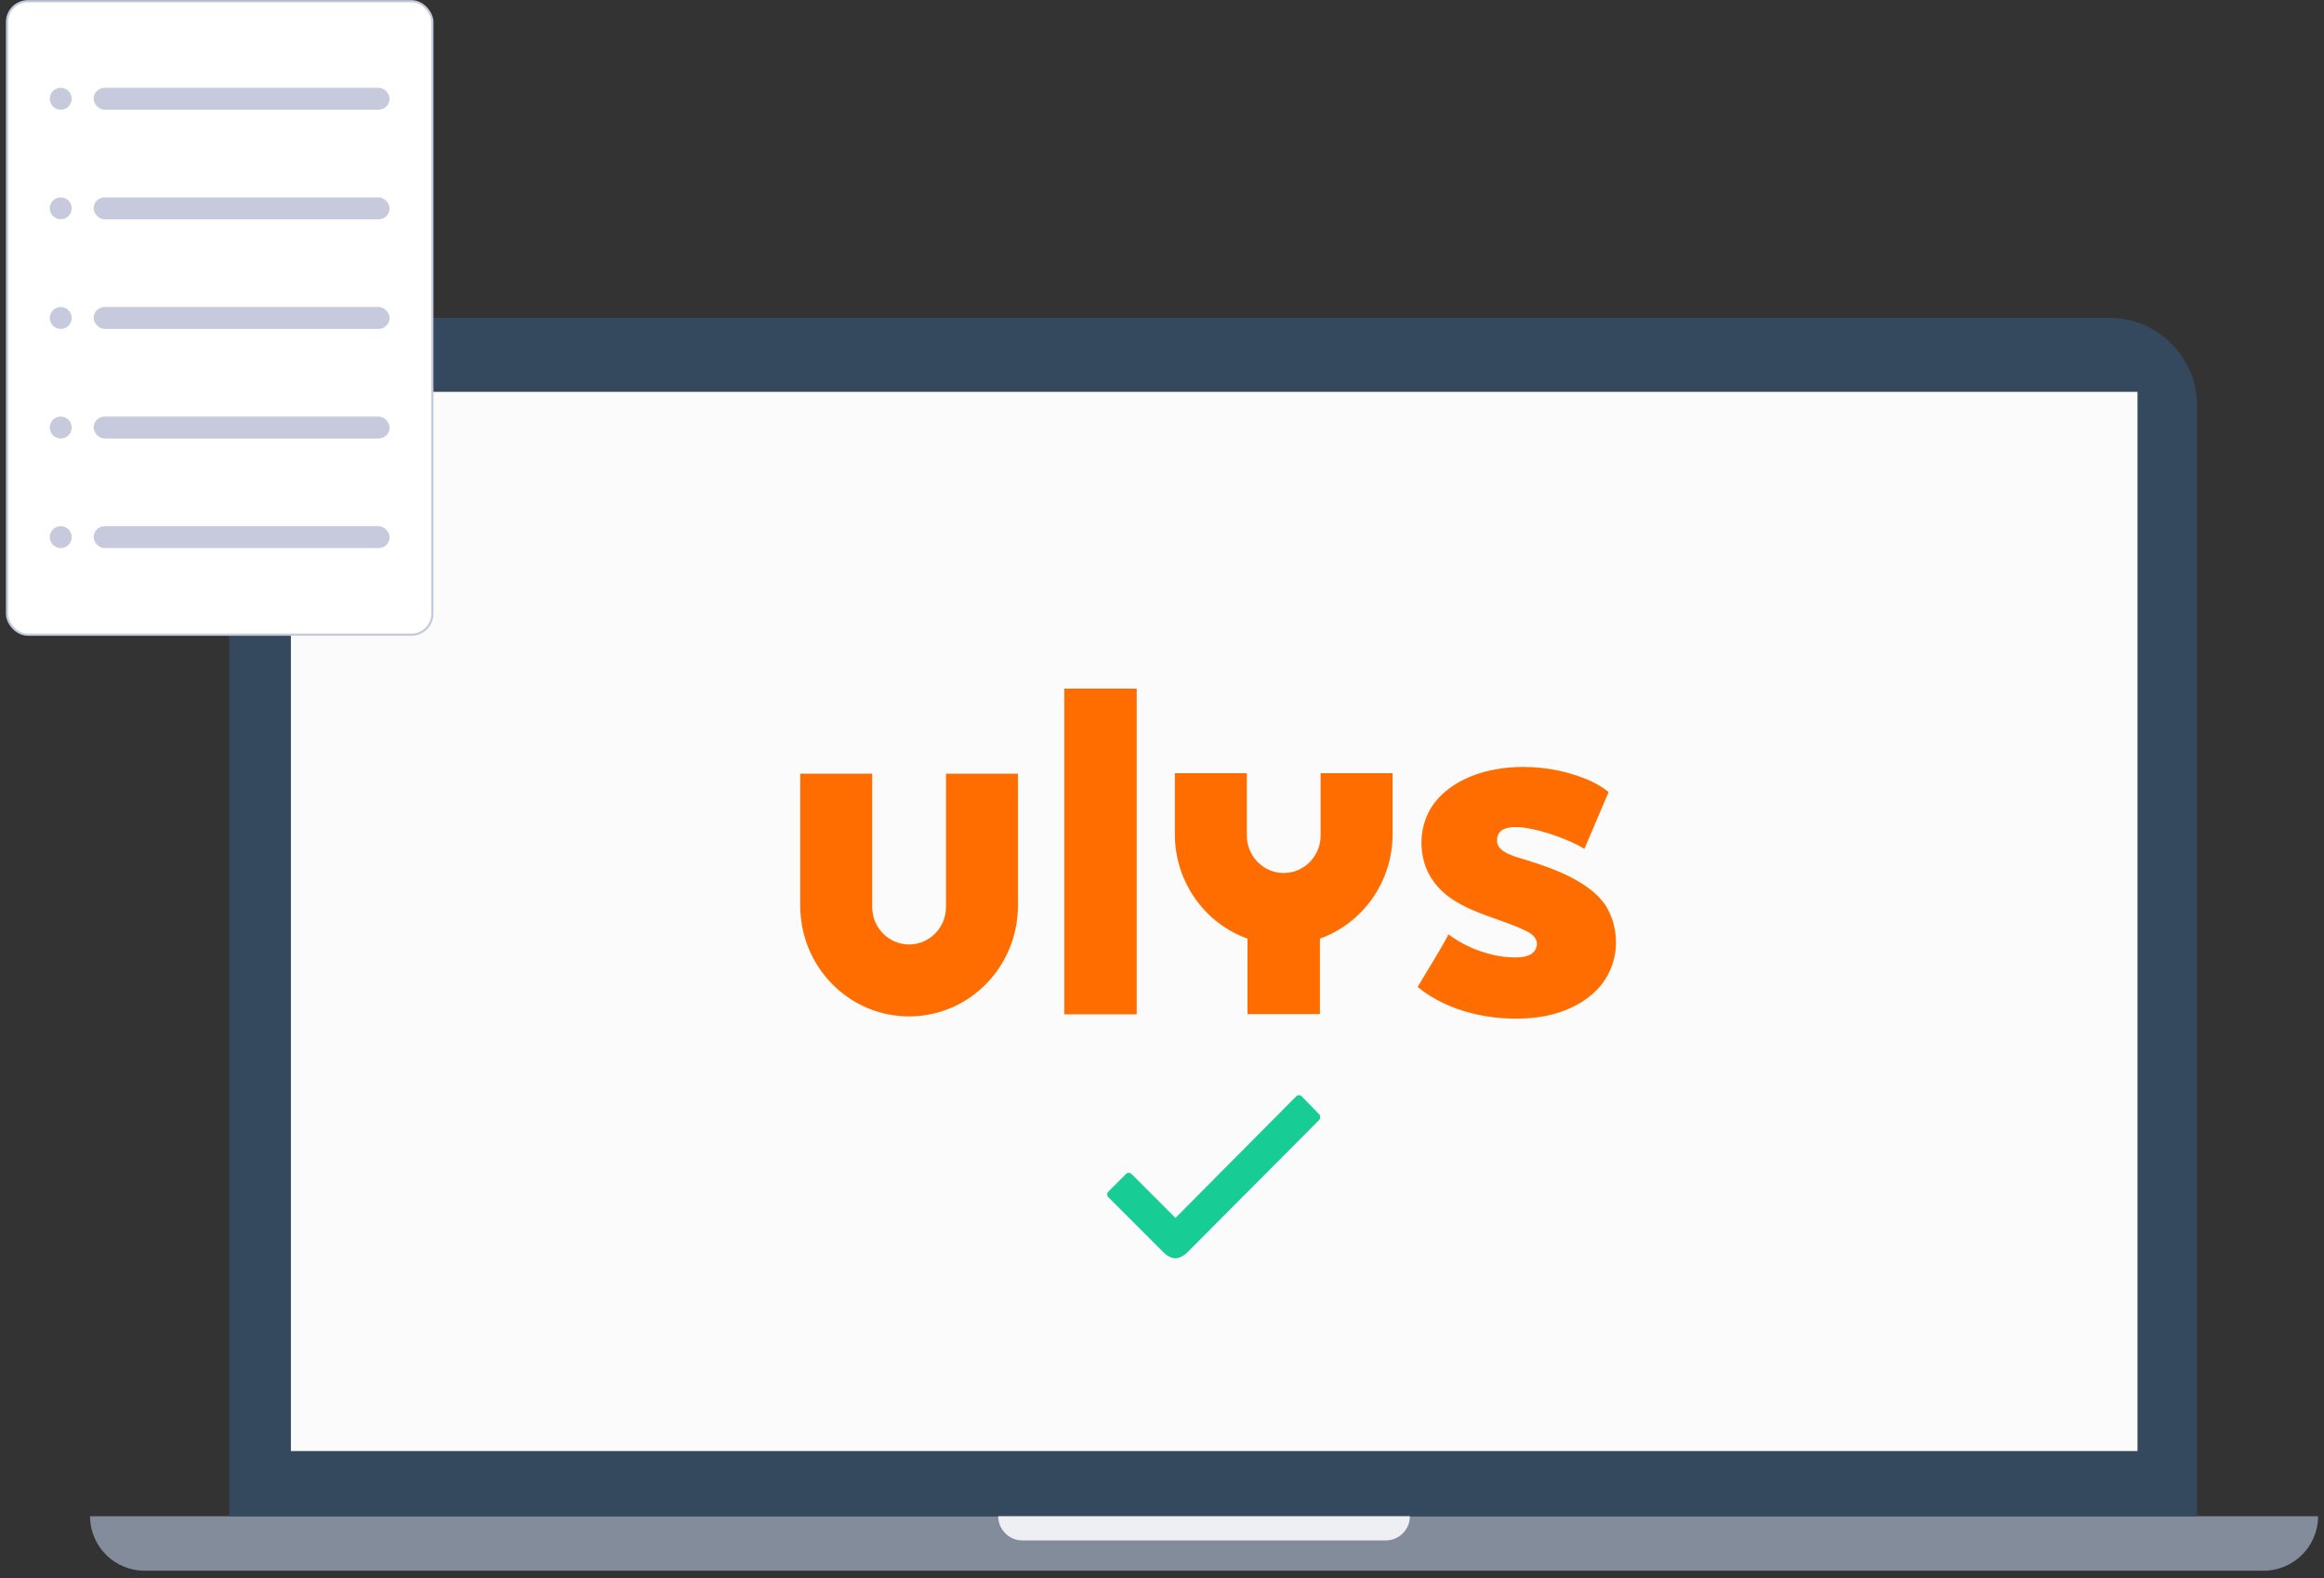 <svg width="212" height="144" viewBox="0 0 212 144" fill="none" xmlns="http://www.w3.org/2000/svg">
<rect x="0" y="0" width="212" height="144" fill="#333333" stroke="none"/>
<path d="M8.215 138.354H211.459C211.459 141.099 209.233 143.324 206.488 143.324H13.186C10.441 143.324 8.215 141.099 8.215 138.354Z" fill="#828C9B"/>
<path d="M20.918 37C20.918 32.582 24.5 29 28.918 29H192.413C196.831 29 200.413 32.582 200.413 37V138.354H20.918V37Z" fill="#34495E"/>
<rect x="26.537" y="35.755" width="168.449" height="96.651" fill="#FBFBFB"/>
<path d="M91.059 138.354H128.615C128.615 139.574 127.626 140.563 126.406 140.563H93.268C92.048 140.563 91.059 139.574 91.059 138.354Z" fill="#EDEFF2"/>
<rect x="0.641" y="0.112" width="38.8" height="57.8" rx="1.9" fill="white"/>
<rect x="8.541" y="8.012" width="27" height="2" rx="1" fill="#C6CADC"/>
<circle cx="5.541" cy="9.012" r="1" fill="#C6CADC"/>
<rect x="8.541" y="18.012" width="27" height="2" rx="1" fill="#C6CADC"/>
<circle cx="5.541" cy="19.012" r="1" fill="#C6CADC"/>
<rect x="8.541" y="28.012" width="27" height="2" rx="1" fill="#C6CADC"/>
<circle cx="5.541" cy="29.012" r="1" fill="#C6CADC"/>
<rect x="8.541" y="38.012" width="27" height="2" rx="1" fill="#C6CADC"/>
<circle cx="5.541" cy="39.012" r="1" fill="#C6CADC"/>
<rect x="8.541" y="48.012" width="27" height="2" rx="1" fill="#C6CADC"/>
<circle cx="5.541" cy="49.012" r="1" fill="#C6CADC"/>
<rect x="0.641" y="0.112" width="38.8" height="57.8" rx="1.9" stroke="#C6CADC" stroke-width="0.2"/>
<g clip-path="url(#clip0_9589_379756)">
<path fill-rule="evenodd" clip-rule="evenodd" d="M97.086 92.554H103.692V62.834H97.086V92.554Z" fill="#FF6D00"/>
<path fill-rule="evenodd" clip-rule="evenodd" d="M86.296 70.6V82.756C86.296 84.647 84.789 86.181 82.93 86.181C81.07 86.181 79.563 84.647 79.563 82.756L79.563 70.6H73V82.644C73 88.223 77.446 92.746 82.93 92.746C88.413 92.746 92.859 88.223 92.859 82.644V70.6H86.296ZM120.47 70.556V76.233C120.47 78.125 118.963 79.659 117.103 79.659C115.244 79.659 113.737 78.125 113.737 76.233L113.737 70.556H107.174V76.122C107.174 80.522 109.941 84.264 113.8 85.649V92.534H120.406V85.649C124.266 84.264 127.033 80.522 127.033 76.122V70.556H120.47ZM129.32 90.061C130.28 88.424 131.247 86.936 132.14 85.258C133.746 86.503 136.027 87.297 137.902 87.359C138.603 87.383 139.721 87.369 140.086 86.607C140.449 85.849 139.927 85.301 139.309 84.993C136.291 83.486 132.174 83.093 130.374 79.796C129.461 78.126 129.441 75.903 130.278 74.197C131.143 72.432 132.911 71.26 134.705 70.648C136.843 69.918 139.255 69.828 141.472 70.184C142.539 70.356 143.594 70.658 144.602 71.049C145.865 71.538 146.744 72.272 146.744 72.272C146.744 72.272 144.949 76.485 144.527 77.467C143.432 76.646 136.291 73.807 136.572 76.833C136.667 77.849 138.42 78.219 139.214 78.471C140.675 78.935 142.159 79.422 143.511 80.164C144.787 80.864 145.997 81.694 146.699 83.027C147.442 84.438 147.612 86.182 147.174 87.716C146.235 91.008 142.919 92.588 139.805 92.879C136.242 93.212 132.163 92.392 129.32 90.061Z" fill="#FF6D00"/>
</g>
<g clip-path="url(#clip1_9589_379756)">
<path d="M120.334 101.673L118.745 100.04C118.682 99.967 118.583 99.931 118.493 99.931C118.393 99.931 118.303 99.967 118.24 100.04L107.228 111.133L103.22 107.125C103.148 107.053 103.058 107.017 102.968 107.017C102.877 107.017 102.787 107.053 102.715 107.125L101.108 108.732C100.964 108.876 100.964 109.102 101.108 109.246L106.163 114.301C106.488 114.626 106.885 114.815 107.219 114.815C107.697 114.815 108.113 114.463 108.266 114.319H108.275L120.343 102.188C120.469 102.034 120.469 101.809 120.334 101.673Z" fill="#17CD95"/>
</g>
<defs>
<clipPath id="clip0_9589_379756">
<rect width="74.736" height="30.328" fill="white" transform="translate(73 62.834)"/>
</clipPath>
<clipPath id="clip1_9589_379756">
<rect width="19.497" height="19.497" fill="white" transform="translate(101 97.494)"/>
</clipPath>
</defs>
</svg>
